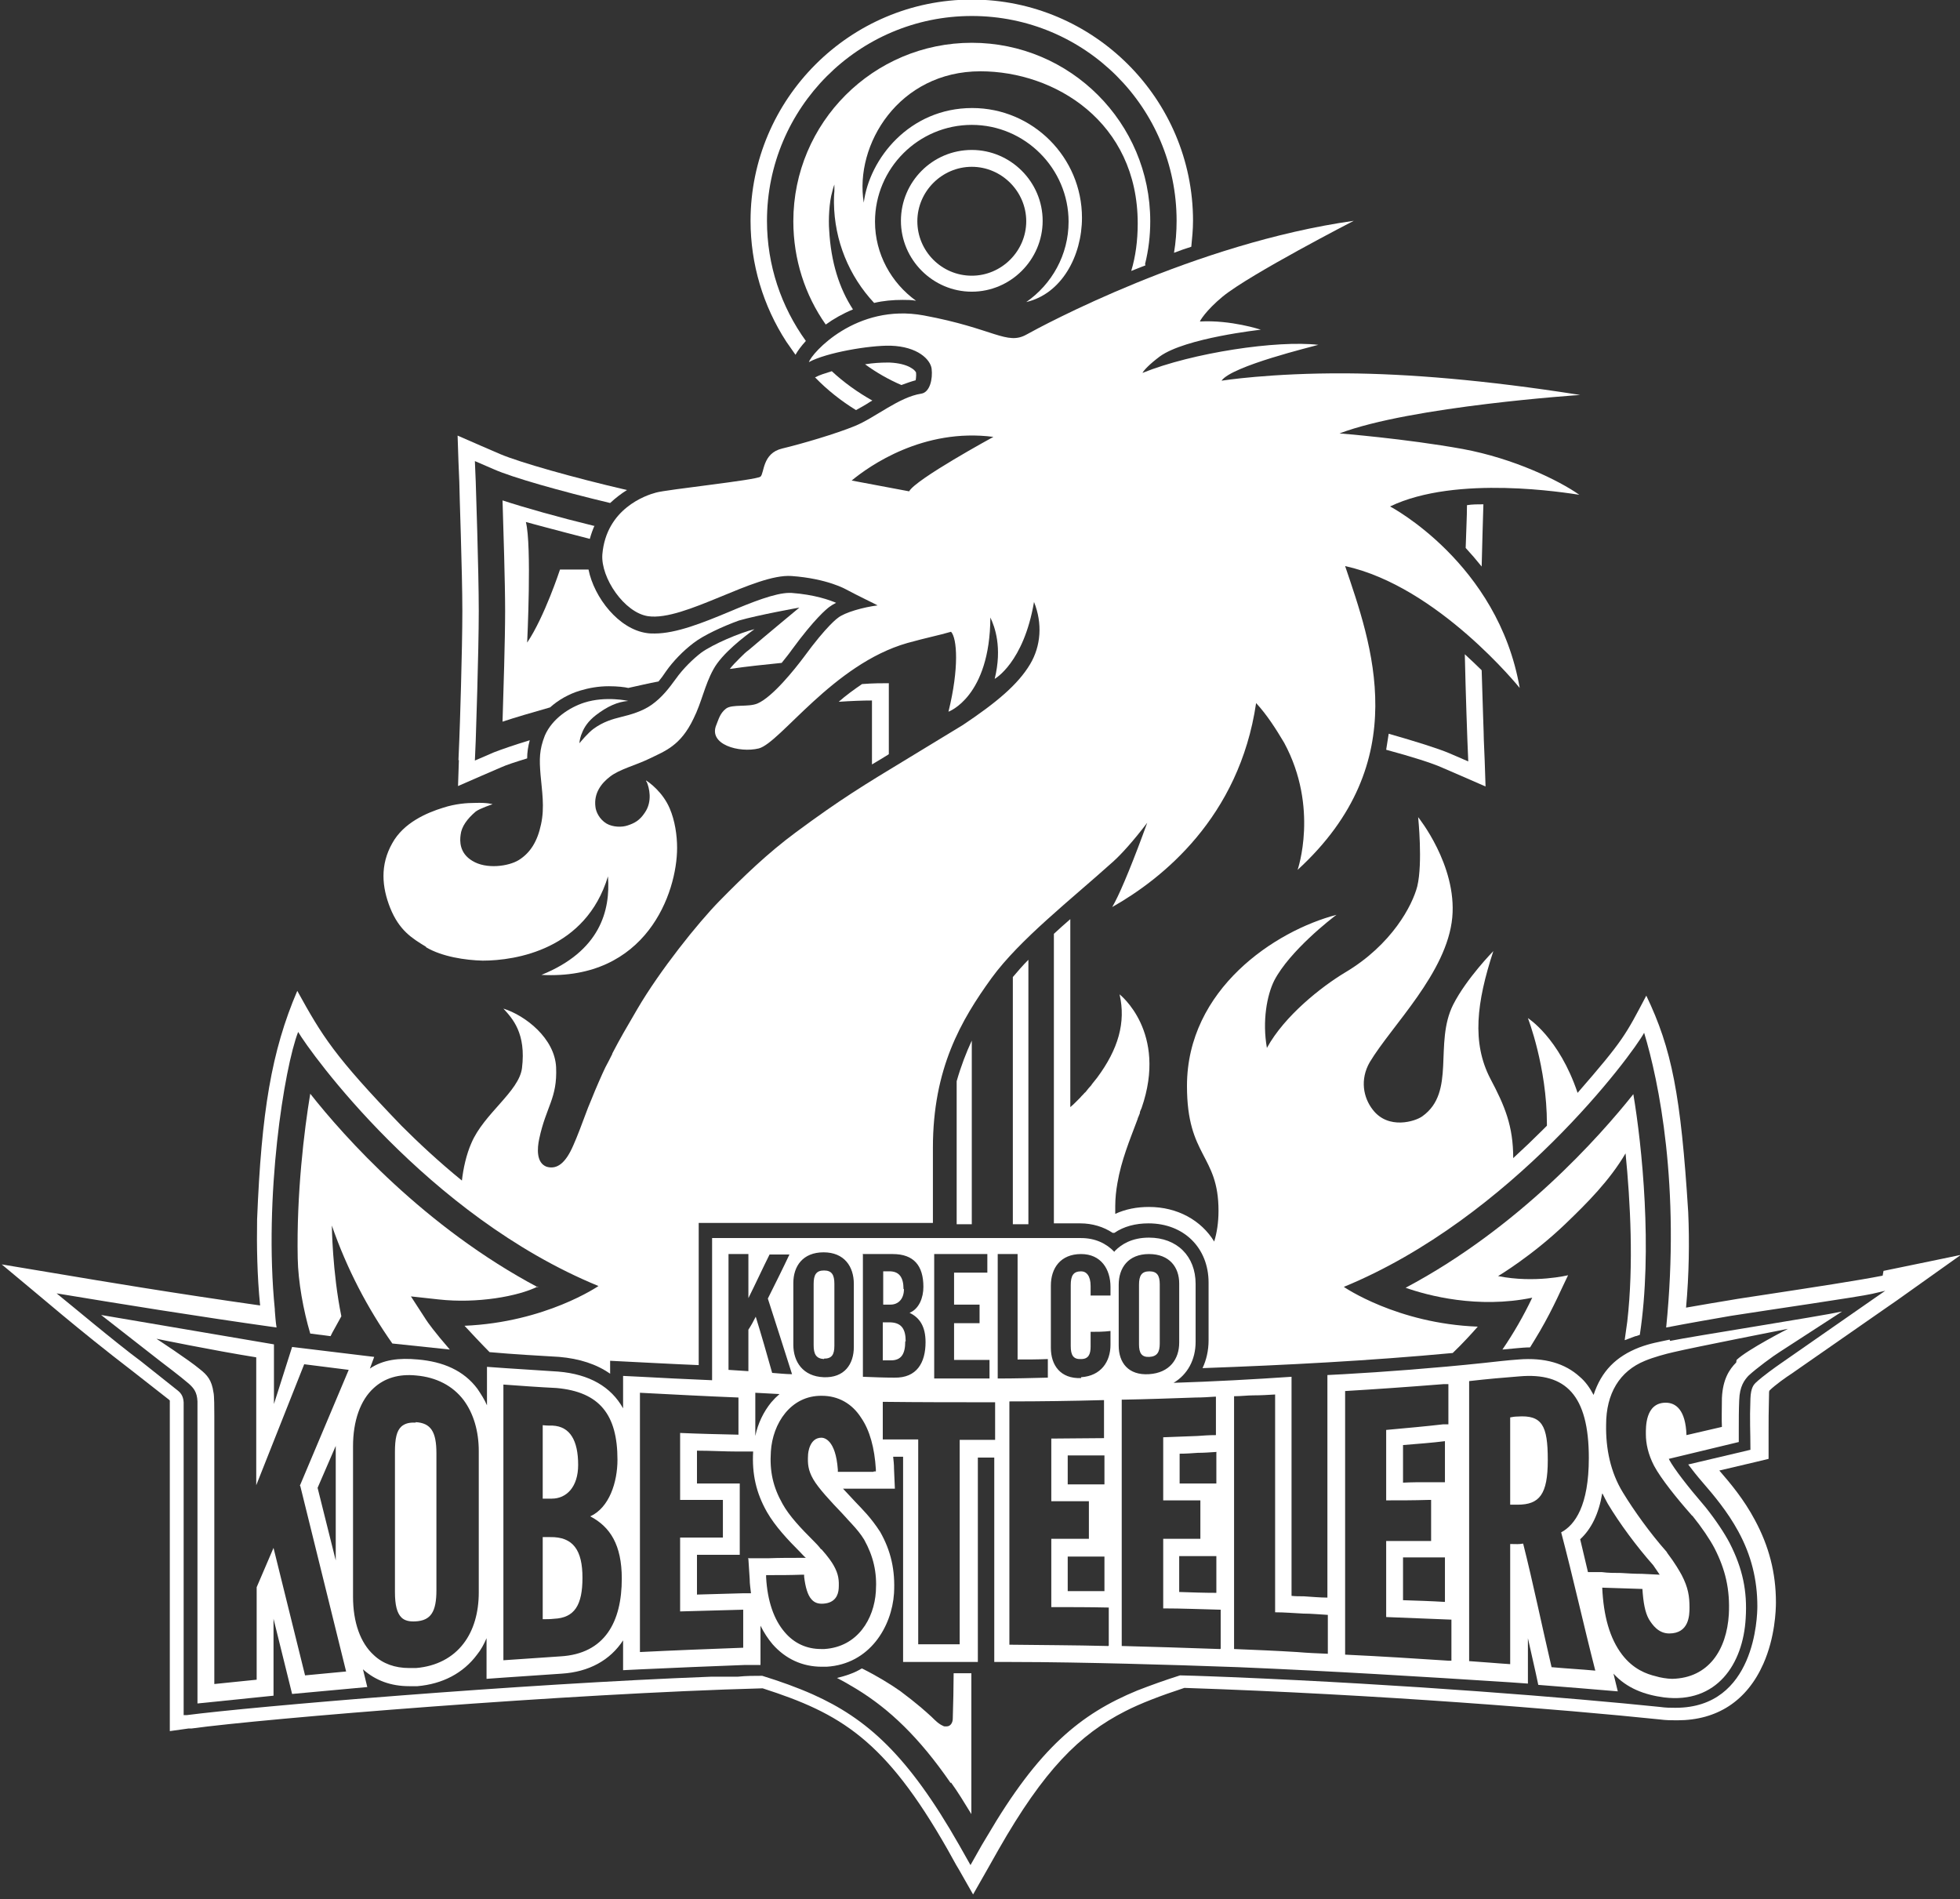 <?xml version="1.0" encoding="UTF-8"?>
<svg id="_レイヤー_2" data-name="レイヤー 2" xmlns="http://www.w3.org/2000/svg" viewBox="0 0 45.36 43.95">
  <rect x="0" y="0" width="45.36" height="43.95" fill="#333333" stroke="none"/>
  <defs>
    <style>
      .cls-1 {
        fill: #fff;
        stroke-width: 0px;
      }
    </style>
  </defs>
  <g id="_レイヤー_1-2" data-name="レイヤー 1">
    <path class="cls-1" d="M9.62,32.92s-.03,0-.05,0c-.12,0-.21.03-.28.09-.11.1-.15.28-.15.59v3.24c0,.31.05.49.15.59.07.07.18.1.33.09.35-.02.48-.22.48-.72v-3.17c0-.5-.13-.7-.48-.72"/>
    <path class="cls-1" d="M12.77,34.68c.34,0,.61-.27.61-.78,0-.57-.19-.89-.59-.91-.08,0-.15,0-.23-.01v1.7c.07,0,.14,0,.21,0"/>
    <path class="cls-1" d="M19.07,31.44c.18,0,.24-.09.24-.3v-1.43c0-.21-.06-.31-.24-.31-.18,0-.24.1-.24.31v1.42c0,.21.06.31.24.32"/>
    <path class="cls-1" d="M20.91,29.83c0-.27-.1-.4-.3-.41-.06,0-.12,0-.17,0v.77c.05,0,.11,0,.17,0,.17,0,.31-.12.31-.36"/>
    <path class="cls-1" d="M20.96,31.04c0-.29-.1-.44-.38-.44-.05,0-.1,0-.15,0v.88c.06,0,.13,0,.19,0,.24,0,.33-.15.33-.44"/>
    <path class="cls-1" d="M12.74,35.57c-.06,0-.12,0-.18,0v1.9c.09,0,.18,0,.26-.01.48-.02.66-.32.66-.95s-.21-.95-.75-.94"/>
    <path class="cls-1" d="M43.57,29.52c-.56.11-1.54.26-2.72.44-.32.05-.61.09-.83.13-.2.03-.59.1-1,.17.07-.77.08-1.53.05-2.21-.17-2.71-.38-3.78-.97-5.01-.48.91-.52,1.02-1.59,2.25-.43-1.28-1.15-1.73-1.15-1.73,0,0,.44,1.13.44,2.45v.04s-.07.07-.11.11c-.2.2-.43.42-.67.64,0-.74-.19-1.2-.53-1.84-.43-.83-.32-1.76.07-2.95,0,0-.62.63-.93,1.24-.45.9.07,2.02-.71,2.58-.16.12-.79.32-1.15-.15-.22-.28-.3-.7-.07-1.1.51-.85,1.79-2.07,1.91-3.35.11-1.21-.79-2.32-.79-2.32,0,0,.11,1.06-.02,1.6-.11.43-.58,1.35-1.68,2-.53.32-1.39.99-1.8,1.74-.11-.62,0-1.22.17-1.56.36-.69,1.33-1.44,1.44-1.52-1.42.37-3.46,1.72-3.46,3.96,0,1.65.73,1.58.73,2.89,0,.27-.04.52-.1.71-.3-.49-.85-.8-1.51-.8-.28,0-.54.05-.78.16,0-.06,0-.13,0-.18h0c0-.18.02-.36.05-.53h0c.09-.53.29-1.01.44-1.41.01-.03.02-.05.03-.08,0,0,0-.02.01-.03.01-.03.03-.07.04-.1,0,0,0-.01,0-.02.01-.04.03-.07.04-.1.61-1.76-.51-2.63-.51-2.63.15.65-.03,1.27-.52,1.93-.04.05-.08.1-.12.15,0,0-.01.02-.02.03-.04.04-.07.08-.11.13-.01.01-.02.03-.04.04-.03.04-.07.07-.1.11l-.05.05s-.03.03-.05.05c-.04.04-.08.08-.13.12v-4.35c-.13.11-.26.23-.38.34v6.7h.61c.28,0,.54.08.75.22h.02s.02,0,.02,0c.22-.15.49-.22.79-.22.82,0,1.39.57,1.39,1.37v1.34c0,.23-.05.45-.14.64,1.94-.07,3.86-.17,5.79-.35.24-.23.43-.44.58-.61-1.87-.07-3.1-.92-3.1-.92,3.89-1.6,6.68-5.38,6.95-5.88.34,1.12.84,3.54.51,6.82.52-.1,1.15-.21,1.5-.27.89-.14,2.97-.44,3.27-.51l.3-.07-.26.18-2.17,1.51c-.1.07-.4.28-.57.44-.04.04-.11.11-.12.36-.02.54,0,.74,0,1.19-.08.02-1.4.33-1.44.34.09.12.2.26.33.41.26.3.58.68.83,1.14.3.55.44,1.12.44,1.73,0,.24-.05,2.35-1.89,2.35h-.02c-.1,0-.21,0-.35-.02-2.04-.21-5.83-.52-9.93-.69-.29-.01-.72-.03-1.17-.04-.35.11-.68.23-.99.35-1.31.54-2.28,1.33-3.48,3.38-.04.07-.08.13-.12.2l-.26.46-.26-.46c-1.19-2.09-2.14-2.93-3.39-3.49-.36-.16-.75-.3-1.17-.43-.18,0-.37,0-.56.02-.01,0-.03,0-.04,0-.08,0-.16,0-.24,0-.02,0-.04,0-.05,0-.08,0-.16,0-.24,0-.01,0-.03,0-.04,0-4.48.17-10.61.69-12.15.89h-.07s0-6.92,0-6.92c0-.11,0-.26,0-.32-.01-.16-.08-.23-.16-.29l-.83-.66c-.57-.42-1.76-1.42-1.78-1.43l-.17-.14c1.45.24,3.24.53,5.09.79-.02-.12-.03-.27-.04-.39h0s0-.02,0-.03h0c-.26-2.61.22-5.6.54-6.42.26.45,2.98,4.25,6.95,5.88,0,0-1.22.84-3.1.92.11.12.42.45.58.61.56.05,1.1.08,1.61.11.47.04.87.17,1.18.39v-.3c.61.03,1.53.08,2.05.1v-3.29h5.42v-.18c0-.32,0-1.44,0-1.56,0-1.83.65-2.95,1.36-3.93.65-.89,1.82-1.8,2.81-2.69.19-.17.47-.48.79-.9-.3.83-.59,1.54-.75,1.84l-.06.11c1.15-.65,2.94-2.07,3.33-4.72.25.27.46.6.65.92.81,1.5.31,2.94.31,2.94,2.73-2.5,1.7-5.25,1.1-7.03,2.15.47,4.04,2.82,4.04,2.82-.5-2.89-3-4.2-3-4.2,1.54-.74,4.1-.31,4.38-.27-.47-.33-1.51-.84-2.7-1.06-1.33-.24-2.85-.36-2.85-.36,1.66-.63,5.57-.89,5.57-.89-2.22-.35-4-.49-5.41-.5-1.77-.01-2.89.17-2.89.17.23-.34,2.11-.79,2.24-.83-.95-.11-2.91.18-4.07.65.03-.06.16-.2.4-.38.59-.43,2.34-.62,2.34-.62,0,0-.69-.23-1.41-.19-.01,0,.13-.25.53-.58.64-.52,3.03-1.75,3.03-1.75-3.68.52-7.23,2.44-7.57,2.63-.46.26-.76-.14-2.38-.44-1.57-.29-2.6.88-2.66,1.08.4-.22,1.4-.39,1.89-.38.63.02.92.32.95.53.03.24-.04.55-.24.58-.52.08-1.07.56-1.54.75-.44.18-1.22.41-1.68.52-.46.11-.41.57-.5.65-.09.08-2.19.3-2.42.37-.23.06-1.15.37-1.24,1.43-.04.54.51,1.35,1.06,1.43.84.12,2.47-.99,3.32-.93.83.06,1.26.31,1.26.31.26.14.72.36.73.37-.32.04-.76.16-.92.29,0,0-.25.17-.79.91-.21.28-.72.92-1.07,1.07-.21.09-.59.01-.73.12-.14.11-.17.25-.22.37-.2.46.53.66.98.55.5-.13,1.72-1.95,3.44-2.44.47-.13.7-.17,1.01-.26.14.15.19.84-.06,1.85,0,0,.96-.34.97-2.18,0,0,0,0,0,0,0,0,0,0,0,0,.1.21.28.69.1,1.42,0,0,.67-.37.91-1.78.2.5.16,1.02-.09,1.44-.28.47-.78.89-1.56,1.41l-1.25.76c-1.04.63-1.57.95-2.61,1.72-.65.48-1.21,1.02-1.77,1.59-.5.51-1.38,1.61-1.9,2.5-.24.41-.41.7-.58,1.03,0,0,0,0,0,.01-.05.1-.1.2-.16.31-.02.05-.05.1-.07.15-.05.11-.11.25-.17.39-.05.12-.1.25-.16.39-.15.4-.25.67-.34.87-.18.42-.38.57-.62.5-.24-.09-.22-.42-.17-.65.16-.75.42-.93.39-1.65-.03-.67-.71-1.2-1.22-1.36.21.23.53.57.43,1.38-.07.54-.88,1.05-1.17,1.73-.12.27-.19.6-.22.87-.54-.44-1.01-.88-1.4-1.27-1.56-1.62-1.83-2.07-2.41-3.12-.6,1.4-.83,2.81-.93,5.29-.01.6,0,1.3.07,1.99-1.98-.28-3.71-.57-4.6-.72l-1.38-.23c1.03.85,1.7,1.45,3.04,2.48l.83.65s.02.02.02.02c0,0,0,0,0,0,0,.05,0,.18,0,.29v7.36l.43-.06h.07c1.67-.23,8.72-.81,13.22-.93,1.8.58,2.83,1.18,4.28,3.73l.2.36.06.1.33.58.33-.58.26-.46c1.05-1.84,1.87-2.66,2.93-3.2.35-.18.82-.36,1.37-.54,4.5.15,8.78.5,11,.73.15.02.27.02.39.02h.02c.92,0,1.61-.45,1.99-1.31.27-.61.29-1.24.29-1.42,0-.68-.16-1.3-.49-1.91-.25-.47-.56-.84-.82-1.14l.85-.2.29-.07v-.3c0-.12,0-.23,0-.32,0-.26,0-.46.01-.85,0-.06,0-.09.01-.11.13-.13.4-.32.51-.39h0s0,0,0,0l2.17-1.51.26-.18,1.49-1.06s-1.2.25-1.79.37M21.04,11.37l-1.33-.25c.41-.34,1.66-1.22,3.28-1.01,0,0-1.8.98-1.95,1.26"/>
    <path class="cls-1" d="M10.62,17.59l-.02.6.55-.24.44-.19c.13-.06.35-.13.61-.21,0-.14.02-.27.06-.42-.36.11-.65.21-.83.28l-.44.19.02-.47s.07-2.05.07-2.99-.07-2.97-.07-2.99l-.02-.48.44.19c.43.19,1.52.5,2.69.78.13-.12.26-.22.39-.3-1.25-.29-2.48-.64-2.93-.83l-.44-.19-.55-.24.02.6.02.48c0,.21.07,2.08.07,2.98s-.06,2.76-.07,2.97l-.02.48Z"/>
    <path class="cls-1" d="M22.49,3.47c-.91,0-1.64.74-1.64,1.64s.74,1.64,1.64,1.64,1.64-.74,1.64-1.64-.74-1.64-1.64-1.64M22.49,6.38c-.7,0-1.26-.57-1.26-1.26s.57-1.26,1.26-1.26,1.26.57,1.26,1.26-.57,1.26-1.26,1.26"/>
    <path class="cls-1" d="M13.75,12.17c-.82-.2-1.6-.42-2.12-.59.02.66.06,1.89.06,2.56s-.04,1.9-.06,2.56c.3-.1.68-.21,1.1-.33.19-.17.43-.31.7-.39.2-.06.42-.1.66-.1.2,0,.37.02.45.04.24-.05.47-.11.7-.15.06-.07.11-.14.17-.23.16-.23.4-.48.64-.66.23-.18.69-.39,1.05-.52.45-.13,1.4-.3,1.4-.3,0,0-.76.63-1.17.98-.07.05-.13.11-.2.18,0,0-.01.01-.02.02-.08.08-.16.16-.22.24.41-.06.81-.1,1.2-.14.08-.1.17-.21.24-.31.52-.71.8-.94.87-.99.04-.03.09-.06.15-.09-.14-.06-.49-.19-1.04-.23-.01,0-.03,0-.04,0-.33,0-.88.22-1.4.44-.6.25-1.22.5-1.72.5-.06,0-.12,0-.18-.01-.65-.09-1.22-.82-1.35-1.47-.37,0-.66,0-.66,0,0,0-.36,1.1-.76,1.69,0,0,.11-2.26-.03-2.79,0,0,.7.19,1.48.39.03-.11.07-.22.11-.31"/>
    <path class="cls-1" d="M32.14,16.97c-.02.13-.04.25-.06.38.59.16,1.07.31,1.31.42l.44.19.55.24-.02-.6-.02-.48c0-.13-.03-.86-.05-1.61-.12-.12-.25-.24-.39-.37.02.94.06,1.99.06,2l.02.48-.44-.19c-.26-.11-.77-.27-1.4-.45"/>
    <path class="cls-1" d="M18.41,8.21c.05-.09.13-.2.24-.32-.57-.79-.9-1.75-.9-2.78,0-2.61,2.12-4.74,4.74-4.74s4.74,2.12,4.74,4.74c0,.25-.02.5-.06.74.13-.05.27-.1.4-.14.02-.2.04-.4.04-.6,0-2.82-2.3-5.12-5.12-5.12s-5.12,2.3-5.12,5.12c0,1,.29,1.97.83,2.8.07.1.14.2.21.3"/>
    <path class="cls-1" d="M9.86,21.92c.37.22.91.3,1.31.31.77,0,2.39-.26,2.9-1.95.06.79-.18,1.73-1.54,2.28,2.43.13,3.14-1.9,3.14-2.94,0-.29-.05-.63-.17-.91-.16-.38-.48-.61-.55-.65,0,0,0,.02.02.04.05.12.14.44-.05.71-.12.18-.24.24-.39.29-.14.05-.35.04-.49-.04-.17-.1-.25-.28-.26-.39-.04-.31.13-.54.34-.7.22-.17.59-.26.9-.41.37-.18.73-.3,1.03-.93.19-.38.26-.78.46-1.14.2-.37.72-.76.95-.93-.33.08-.97.35-1.24.55-.18.14-.41.36-.58.6-.16.22-.32.43-.56.6-.21.15-.49.23-.7.28-.2.05-.42.11-.65.28-.12.09-.29.29-.32.33,0-.06.03-.18.06-.24.05-.13.14-.27.32-.41.26-.2.5-.31.75-.33,0,0-.52-.12-1.02.04-.34.11-.74.37-.91.76-.13.33-.13.55-.1.91.03.36.1.75.01,1.15-.08.38-.24.65-.51.82-.24.15-.76.22-1.08.02-.3-.18-.29-.46-.27-.6.02-.19.15-.37.35-.54.09-.07.39-.17.39-.17,0,0-.12-.04-.4-.03-.2,0-.46.02-.74.11-.39.12-.92.35-1.18.82-.29.51-.24,1.02-.05,1.5.21.52.5.7.83.9"/>
    <path class="cls-1" d="M26.5,6.11c.08-.32.12-.65.12-.99,0-2.28-1.85-4.13-4.13-4.13s-4.13,1.85-4.13,4.13c0,.88.27,1.71.75,2.39.18-.13.39-.25.63-.35-.32-.49-.51-1.1-.55-1.83-.02-.24,0-.66.07-.89.02-.09.05-.17.05-.17v.16c-.01.08-.01.19-.01.26.01.88.35,1.7.93,2.32.21-.05.43-.07.66-.07.1,0,.21,0,.31.02-.57-.41-.95-1.08-.95-1.83,0-1.24,1.01-2.24,2.24-2.24s2.24,1.01,2.24,2.24c0,.77-.39,1.45-.98,1.86.82-.19,1.29-1.07,1.29-1.95,0-1.4-1.14-2.54-2.54-2.54-1.45,0-2.38,1.17-2.51,2.19-.22-1.34.81-3.04,2.7-3.04,1.72,0,3.64,1.17,3.64,3.52,0,.4-.05.77-.15,1.1.11-.04.22-.09.33-.13"/>
    <path class="cls-1" d="M21.19,8.81s.02-.11.01-.19c-.02-.05-.17-.21-.61-.23-.02,0-.04,0-.06,0-.15,0-.32.01-.51.04.26.19.54.35.84.48.11-.04.22-.08.33-.11"/>
    <path class="cls-1" d="M34.29,13.11c.01-.51.03-1.05.04-1.44-.13,0-.26,0-.38.02,0,.27-.02.62-.03.99.12.13.25.28.37.43"/>
    <path class="cls-1" d="M18.88,8.73h-.02c.29.3.61.55.95.76.11-.06.22-.12.34-.2.01,0,.03-.02.04-.02-.34-.19-.66-.42-.94-.68-.16.05-.29.09-.38.14"/>
    <path class="cls-1" d="M20.57,17.45v-1.64c-.16,0-.37,0-.62.02-.19.13-.37.26-.54.41.3-.02.56-.03.77-.03v1.48c.12-.07.25-.15.38-.23"/>
    <path class="cls-1" d="M38.64,31c-.27.06-.43.08-.7.18-.54.21-.88.55-1.06,1.1-.09-.17-.19-.31-.32-.42-.34-.31-.81-.45-1.42-.4-.28.02-.52.05-.8.08-1.13.12-2.34.21-3.24.26l-.38.02v5.15c-.18,0-.37-.02-.55-.03h-.01c-.09,0-.18,0-.27-.01v-5.07c-.88.06-1.8.11-2.73.14.32-.19.51-.53.51-.95v-1.34c0-.64-.43-1.07-1.08-1.07h0c-.4,0-.64.16-.78.3,0,0-.02.02-.02.03-.19-.2-.45-.32-.77-.32h-8.54v3.29c-.29-.01-.59-.03-.88-.04-.26-.01-.51-.03-.77-.04l-.41-.02v.75c-.28-.5-.78-.79-1.5-.85h0c-.41-.03-.82-.05-1.23-.08l-.42-.03v.89c-.06-.14-.14-.26-.22-.38-.32-.43-.8-.63-1.38-.68-.43-.04-.8,0-1.11.21l.1-.27-1.9-.23-.42,1.32v-1.38c-.47-.08-4-.68-4-.68l1.37,1.07c.13.1.45.34.66.52.11.1.19.19.2.41,0,.06,0,.17,0,.23v6.76l1.76-.18v-1.78l.43,1.74,1.74-.16-.1-.41c.29.26.65.39,1.07.39.06,0,.13,0,.19,0,.58-.05,1.06-.3,1.38-.73.09-.11.16-.24.22-.38v.94l.42-.03c.44-.03.88-.06,1.32-.09.63-.04,1.12-.31,1.42-.77v.69l.41-.02c.84-.04,1.62-.07,2.39-.1h.38v-.91c.08.16.17.3.28.43.3.34.69.52,1.14.52.08,0,.09,0,.11,0,1-.06,1.51-.93,1.56-1.7.03-.53-.07-.98-.32-1.42-.22-.34-.41-.52-.58-.7-.08-.09-.18-.19-.28-.3.24,0,.48,0,.73,0h.47s-.02-.46-.02-.46c0-.1-.01-.19-.02-.28.08,0,.16,0,.23,0v4.75h.41c.34,0,.62,0,.91,0h.41v-4.73c.13,0,.25,0,.38,0v4.73h.4c.86,0,1.84.02,2.66.04.8.02,1.78.05,2.58.08h0c2.16.09,4.27.22,6.29.35l.42.03v-1.05c.06.27.12.54.18.8l.06.28c.78.06,1.24.1,1.84.15l-.1-.41c.31.34.72.49,1.17.55,1.22.15,1.83-.77,1.89-1.83.04-.63-.07-1.15-.37-1.74-.12-.23-.32-.53-.55-.82l-.05-.06c-.37-.43-.68-.83-.8-1.05,0,0,0-.01-.01-.02l1.62-.39v-.31c0-.2,0-.43.01-.66.01-.32.12-.46.21-.56.18-.17.59-.47.72-.55l1.45-.94c-.56.12-3.44.57-3.98.68M6.95,34.39l1.06,4.29-.95.09-.73-2.95-.39.91v2.14l-.98.1v-6.21c0-.15,0-.47-.02-.54-.04-.28-.14-.4-.32-.54-.25-.21-1-.7-1-.7,0,0,1.31.27,2.31.43v2.96s1.11-2.8,1.11-2.8l1.03.13-1.13,2.68ZM7.77,33.46v2.65l-.42-1.68.42-.97ZM11.08,36.85c0,.47-.12.88-.35,1.18-.25.33-.63.53-1.1.57-.05,0-.11,0-.16,0-.33,0-.61-.1-.82-.3-.31-.28-.48-.76-.48-1.35v-3.48c0-.59.17-1.07.48-1.35.25-.23.58-.33.98-.29.47.04.85.24,1.1.57.23.31.35.72.35,1.18v3.25ZM12.97,38.33c-.44.03-.88.06-1.32.09v-6.38c.41.03.82.06,1.23.08,1,.09,1.41.62,1.41,1.66,0,.52-.19,1.11-.63,1.31.46.24.73.66.73,1.44,0,1-.39,1.74-1.42,1.8M21.62,29.02c.41,0,.82,0,1.23,0,0,.14,0,.29,0,.43h-.77c0,.25,0,.49,0,.74.2,0,.39,0,.59,0,0,.14,0,.29,0,.43-.2,0-.39,0-.59,0,0,.28,0,.56,0,.85.27,0,.55,0,.82,0v.43c-.43,0-.85,0-1.28,0v-2.88ZM19.98,29.02h.68c.49,0,.71.27.71.76,0,.25-.1.51-.32.6.23.11.37.31.37.68,0,.47-.2.83-.72.82-.24,0-.48-.01-.73-.02,0-.95,0-1.9,0-2.85M18.36,29.69c0-.39.22-.71.7-.71.48,0,.7.33.7.73,0,.49,0,.97,0,1.46,0,.4-.22.72-.7.7-.48-.02-.7-.36-.7-.75,0-.48,0-.95,0-1.43M16.86,29.02c.15,0,.3,0,.46,0,0,.32,0,.69,0,1.02.16-.32.33-.69.49-1.01h.46c-.16.34-.33.68-.5,1.02.19.58.37,1.16.56,1.75-.15,0-.31-.02-.46-.03-.12-.43-.25-.88-.38-1.3-.05.1-.11.21-.17.3v.96c-.15-.01-.31-.02-.46-.03v-2.67ZM18.04,32.26c-.07.06-.13.12-.19.19-.18.22-.31.49-.37.78v-1c.18.01.37.02.56.03M17.2,38.13c-.8.03-1.59.06-2.39.1v-6c.77.04,1.52.08,2.28.11v.86c-.45-.01-.9-.02-1.35-.04v1.55c.33,0,.66,0,.99,0v.87c-.33,0-.66,0-.99,0v1.71c.49-.01.97-.03,1.46-.04v.86ZM17.32,36.08l.03.46c0,.12.02.23.03.33h-.19c-.35.01-.71.02-1.06.03v-.92c.2,0,.4,0,.6,0h.39v-1.65h-.39c-.2,0-.4,0-.6,0v-.76c.32,0,.63.02.95.02h.35c-.03.52.07.96.32,1.4.19.33.48.64.77.93.04.04.08.09.13.13h-.1c-.26,0-.52,0-.78.01h-.46ZM20.22,34.06c-.26,0-.52,0-.78,0h-.05s0-.05,0-.05c-.05-.7-.32-.74-.38-.74-.27,0-.31.34-.31.41-.01.19,0,.34.12.55.12.21.42.53.66.78l.11.12s.07.08.11.12c.13.14.22.25.3.38.21.38.3.75.27,1.2-.04.63-.42,1.28-1.19,1.33-.02,0-.03,0-.05,0h-.03c-.33,0-.62-.13-.84-.39-.25-.29-.4-.72-.43-1.27v-.05s.05,0,.05,0c.26,0,.52,0,.78-.01h.05v.05c.03.24.08.42.17.52.07.08.16.11.28.1.27-.02.34-.2.35-.35.01-.19,0-.33-.12-.54-.04-.07-.12-.19-.28-.37h-.01c-.06-.08-.12-.14-.18-.2-.27-.27-.55-.56-.71-.85-.22-.39-.3-.75-.27-1.21.04-.65.46-1.3,1.18-1.29h0c.38,0,.7.18.91.51.2.29.31.7.34,1.19v.05s-.05,0-.05,0ZM23.03,33.32h-.82v4.73h-.02c-.3,0-.58,0-.92,0h-.02v-4.74c-.26,0-.54,0-.81,0h-.01v-.87h.02c.85.01,1.71.01,2.56.01h.02v.87ZM23.09,29.02h.46c0,.81,0,1.62,0,2.44.25,0,.46,0,.7-.01v.43c-.39.01-.76.02-1.16.02,0-.96,0-1.92,0-2.87M25.65,38.09h-.02c-.78-.02-1.51-.02-2.25-.03h-.02v-5.63h.02c.7,0,1.41-.01,2.15-.03h.02v.88h-.01c-.41,0-.82.01-1.21.01v1.45c.28,0,.57,0,.85,0h.02v.87h-.02c-.28,0-.57,0-.85,0v1.58c.44,0,.88,0,1.32.01h.01v.88ZM25.56,33.67v.68h-.4c-.15,0-.3,0-.45,0v-.67c.27,0,.55,0,.83,0h.03ZM25.56,36.01v.81c-.28,0-.57,0-.85,0v-.8c.15,0,.3,0,.46,0h.4ZM25.02,31.89c-.48.02-.7-.3-.7-.7v-1.44c0-.4.22-.73.7-.73.46,0,.68.35.68.76v.2c-.15,0-.31,0-.46,0v-.22c0-.24-.1-.34-.22-.34-.18,0-.24.1-.24.32v1.41c0,.21.06.31.24.3.17,0,.22-.11.22-.29v-.34c.15,0,.3,0,.46-.02v.32c0,.39-.22.72-.68.75M25.89,29.73c0-.39.22-.71.7-.71.48,0,.7.31.7.68v1.37c0,.38-.22.7-.7.73-.48.03-.7-.27-.7-.66v-1.42M28.24,38.16h-.02c-.81-.03-1.53-.05-2.25-.07h-.01v-5.7h.01c.57-.01,1.12-.03,1.7-.05.15,0,.3-.01.45-.02h.02s0,.89,0,.89h-.01c-.15,0-.28.01-.42.02-.24.01-.49.02-.79.03v1.46c.28,0,.57,0,.85,0h.01v.89h-.01c-.28,0-.57,0-.85,0v1.61c.44,0,.89.02,1.32.03h.01v.9ZM28.15,33.61v.72h-.4c-.15,0-.3,0-.45,0v-.69c.15,0,.28-.01.42-.02.14,0,.27-.01.42-.02h.02ZM28.15,36.01v.85c-.28,0-.57-.01-.86-.02v-.83h.86ZM30.73,38.27h0c-.24-.01-.48-.02-.71-.04-.48-.03-.97-.05-1.46-.07h0v-5.85h0c.16,0,.31-.02.45-.02.17,0,.33-.01.5-.02h0s0,5.04,0,5.04c.22,0,.44.02.65.03.19,0,.38.02.57.03h0v.91ZM37.09,34.57c.04.08.08.16.12.23.27.45.66.98,1.05,1.42h0c.06.09.11.16.15.22l-.41-.02c-.17,0-.33-.01-.49-.02-.15,0-.29,0-.44-.02h-.32c-.06-.26-.12-.51-.18-.76.26-.24.43-.59.51-1.06M33.6,38.43h-.08c-.76-.05-1.54-.1-2.39-.14h0v-6.1h0c.67-.04,1.4-.09,2.28-.16h.11s0,.93,0,.93h-.12c-.43.05-.78.08-1.32.13v1.63c.32,0,.64,0,.96-.01h.08v.95h-.08c-.32,0-.64,0-.96,0v1.76c.46.02,1.02.04,1.51.06h0v.96ZM33.44,33.35v.95h-.4c-.19,0-.38,0-.57.01v-.87c.36-.03.65-.05.97-.09M33.44,36.04v1.03c-.33-.02-.66-.03-.97-.04v-.99c.19,0,.38,0,.57,0h.4ZM35.91,38.59c-.22-.94-.43-1.96-.66-2.87-.12.02-.13.01-.3.01v2.78c-.32-.02-.63-.05-.95-.07v-6.48c.44-.05.78-.08,1.17-.11,1.06-.09,1.6.43,1.6,1.89,0,1.1-.32,1.55-.64,1.72.27,1.02.52,2.15.79,3.2-.32-.03-.69-.05-1.01-.08M40.18,31.53c-.16.16-.31.39-.33.82,0,.24-.01.48,0,.67l-.82.19c-.02-.59-.25-.75-.48-.75-.48,0-.46.58-.46.73,0,.21.05.46.19.73.16.3.54.77.85,1.12.01.01.02.03.04.04.21.26.4.54.51.75.25.49.36.95.33,1.53-.05.81-.46,1.47-1.31,1.49-.11,0-.29-.03-.38-.06-.21-.05-.52-.16-.78-.5-.29-.38-.43-.9-.46-1.55.31.01.62.02.93.03.02.31.06.54.15.7.08.13.22.33.47.33.46,0,.47-.42.47-.6,0-.26-.03-.46-.18-.75-.05-.09-.15-.27-.34-.52,0,0,0-.01-.01-.02-.39-.44-.76-.96-1.01-1.37-.29-.47-.4-1.02-.39-1.57,0-.72.31-1.24.9-1.48.19-.08.48-.16.66-.2.46-.11,2.65-.54,2.65-.54,0,0-.94.48-1.19.72"/>
    <path class="cls-1" d="M26.84,29.72c0-.2-.06-.3-.24-.3-.18,0-.24.1-.24.31,0,.46,0,.92,0,1.38,0,.2.06.3.24.29.18-.01.24-.11.24-.31v-1.37"/>
    <path class="cls-1" d="M37.61,31.01h0c.08-.03.16-.06.24-.09.03,0,.06-.02.1-.03.3-1.97.05-4.39-.15-5.57-.78.98-2.65,3.09-5.27,4.48.51.18,1.67.49,2.93.23-.2.42-.43.82-.69,1.2.11-.01.21-.02.32-.03.11-.01.22-.02.32-.02.08-.13.16-.26.23-.38.32-.55.51-1.01.65-1.29,0,0-.77.19-1.62.02,0,0,.79-.47,1.56-1.21.5-.48,1.02-1,1.39-1.63.11,1.11.19,2.58.04,3.89-.02.15-.04.29-.06.43"/>
    <path class="cls-1" d="M12.45,29.79c-2.62-1.39-4.49-3.49-5.27-4.48-.14.84-.32,2.32-.29,3.81.01.54.13,1.2.29,1.74l.47.06c.03-.06.06-.12.09-.17l.16-.29c-.21-1.03-.22-2.1-.22-2.1.35,1.01.83,1.92,1.4,2.73l1.33.14c-.34-.39-.52-.64-.55-.69l-.35-.54.64.07c.89.1,1.84-.07,2.3-.3"/>
    <path class="cls-1" d="M22.14,25.01v3.32h.35v-4.25c-.13.28-.25.59-.35.94"/>
    <path class="cls-1" d="M23.44,27.42s0,0,0,0c0,0,0,0,0,0v.91h.36v-6.12c-.13.13-.25.27-.36.4v4.82Z"/>
    <path class="cls-1" d="M22.01,41.25c.16.22.31.47.47.73v-3.26c-.14,0-.28,0-.41,0,0,.22-.01.79-.02,1.05,0,.09-.05.18-.14.18-.01,0-.03,0-.04,0-.01,0-.03,0-.04-.01-.1-.04-.19-.13-.26-.2-.13-.12-.35-.32-.74-.61-.23-.16-.52-.34-.88-.52-.03,0-.13.11-.58.22.16.08.31.17.46.26.75.46,1.44,1.11,2.17,2.17M20.19,38.91h0,0"/>
    <path class="cls-1" d="M35.82,33.78c0-.79-.13-1.04-.7-1-.06,0-.12.01-.17.02v2.02c.06,0,.12,0,.17,0,.51,0,.7-.24.7-1.03"/>
  </g>
</svg>